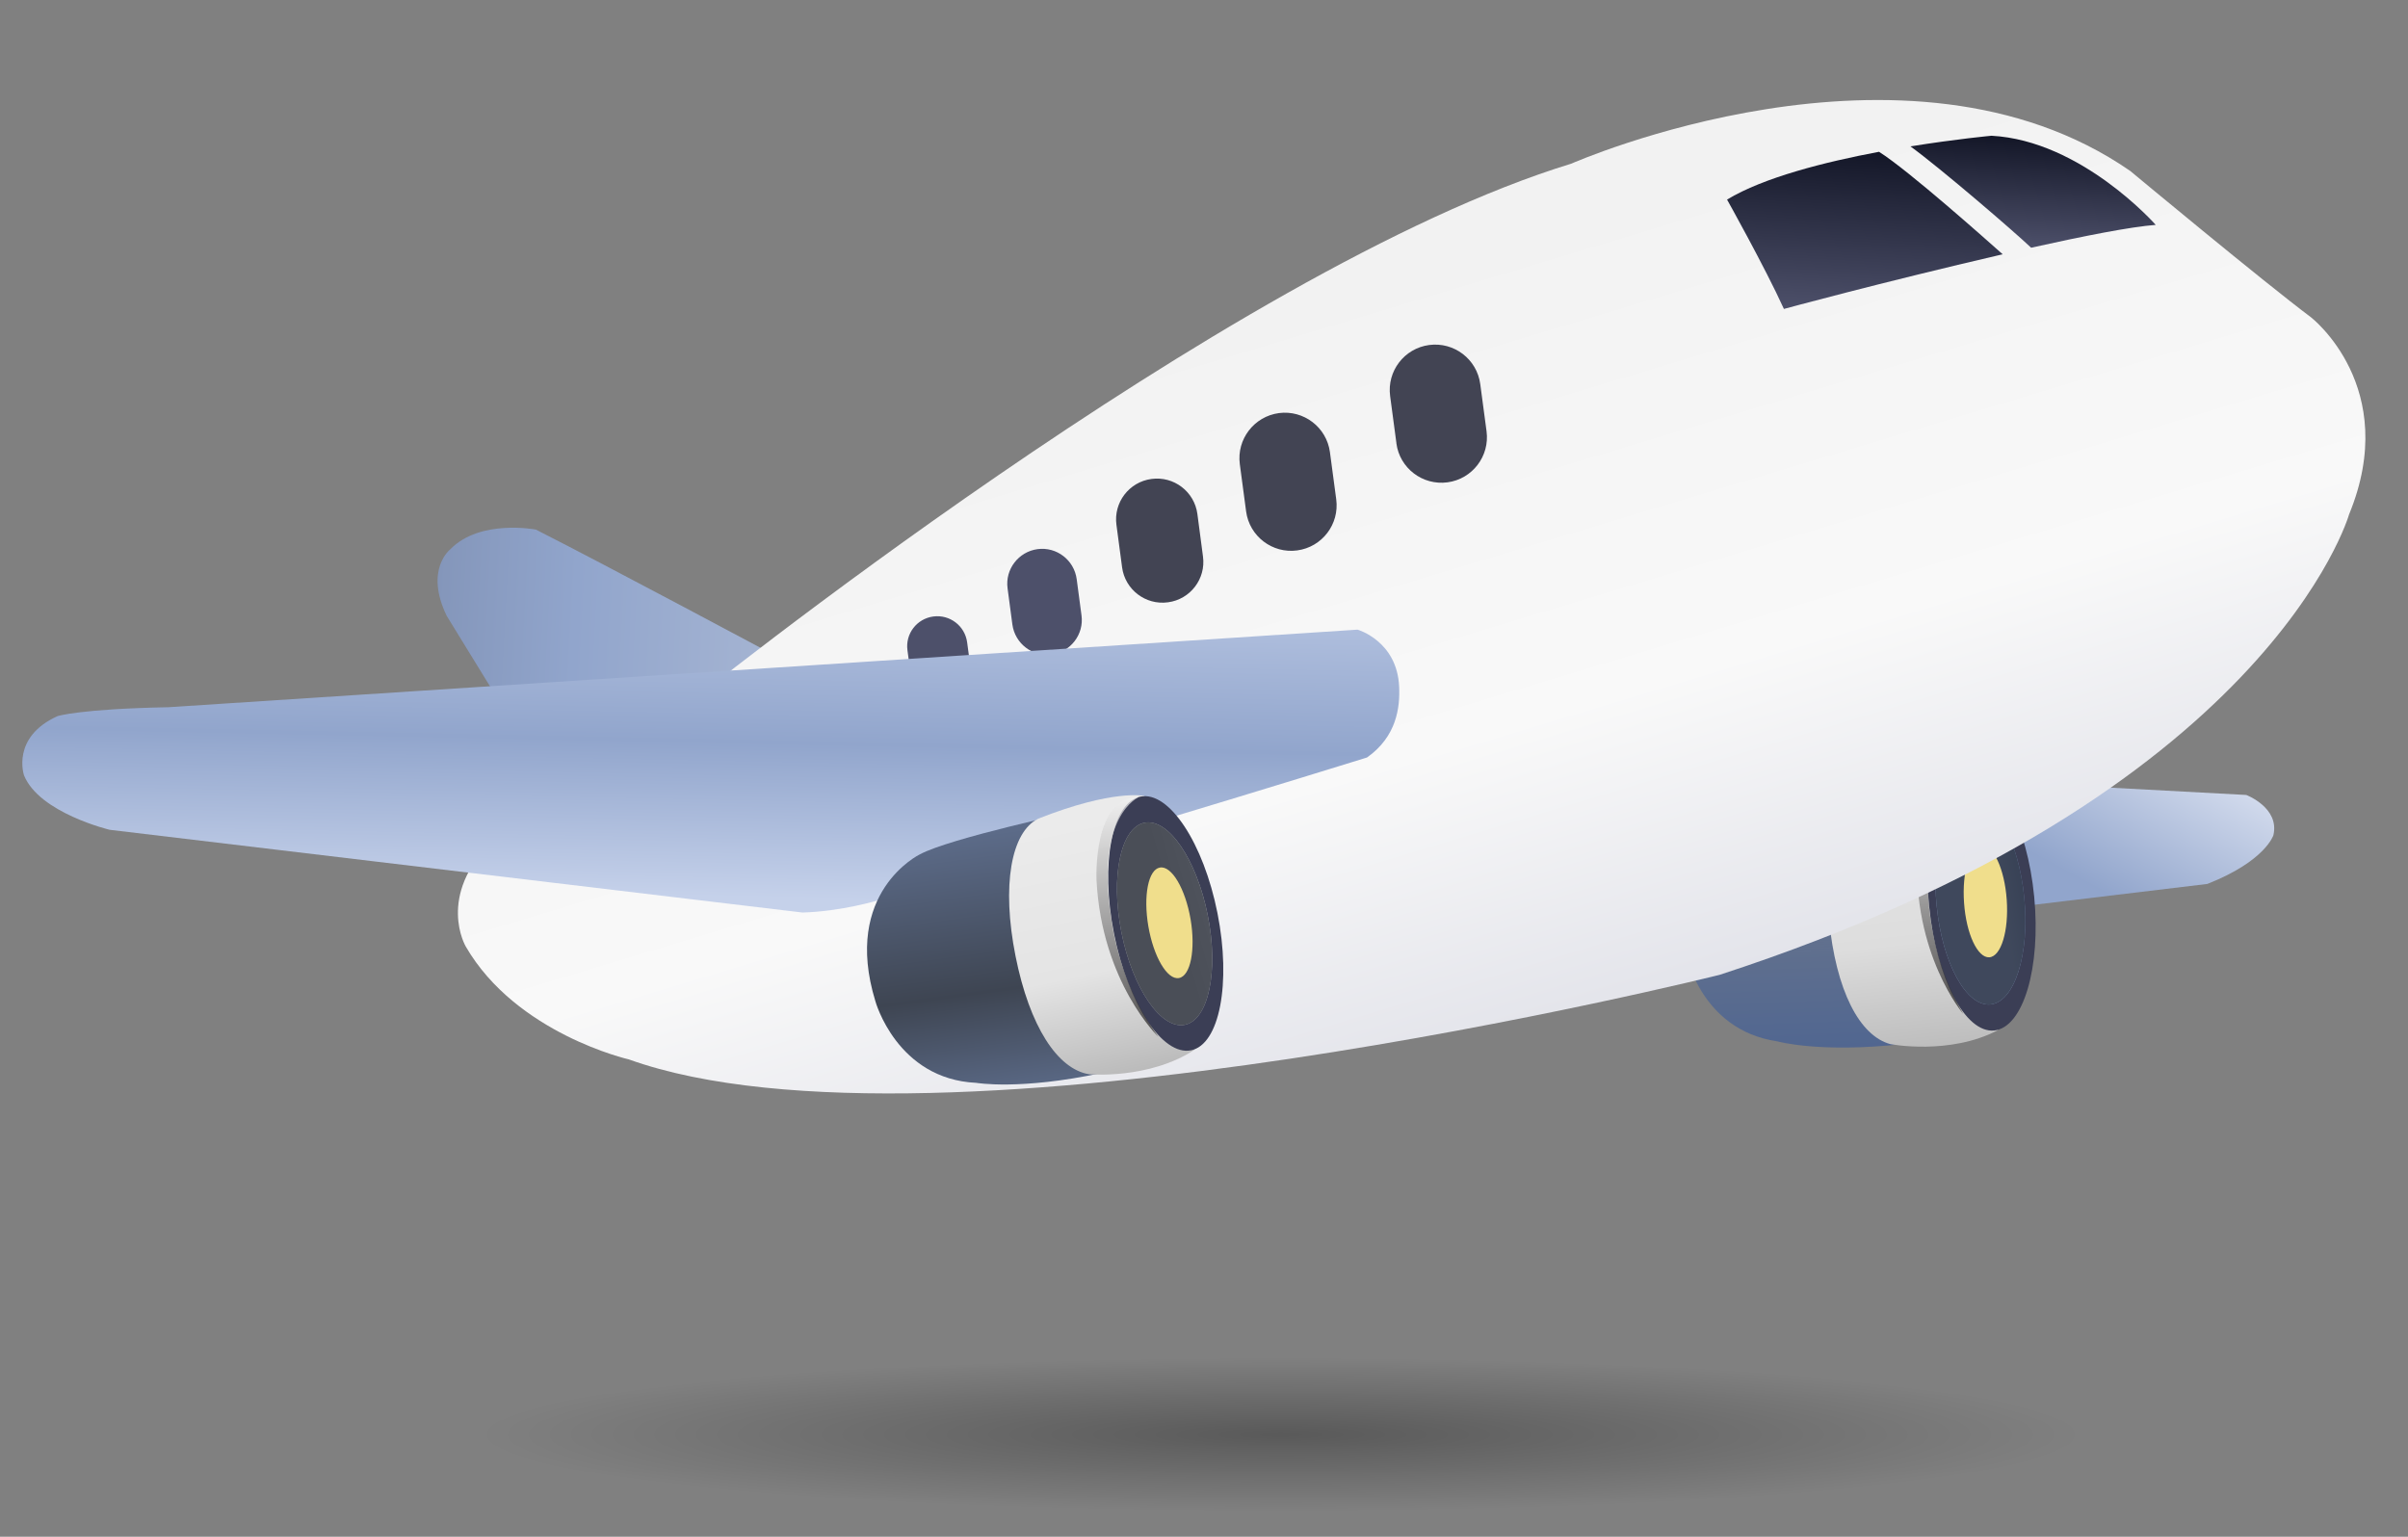 <svg width="47" height="30" viewBox="0 0 47 30" fill="none" xmlns="http://www.w3.org/2000/svg">
<rect x="0" y="0" width="47" height="30" fill="#808080" stroke="none"/>
<g id="Group">
<path id="Vector" d="M40.49 15.339L43.843 15.519C43.843 15.519 44.497 15.766 44.373 16.304C44.373 16.304 44.219 16.81 43.083 17.256L36.122 18.093L40.49 15.339Z" fill="url(#paint0_linear_1816_29524)"/>
<path id="Vector_2" d="M15.11 12.789C15.11 12.789 11.861 11.049 10.46 10.339C10.46 10.339 9.371 10.126 8.789 10.723C8.789 10.723 8.28 11.117 8.719 12.023L10.89 15.556L15.11 12.789Z" fill="url(#paint1_linear_1816_29524)"/>
<g id="Group_2">
<g id="Group_3">
<path id="Vector_3" d="M37.163 15.245C37.163 15.245 34.647 15.525 34.035 15.783C34.035 15.783 32.45 16.363 32.888 18.548C32.888 18.548 33.153 20.103 34.689 20.329C34.689 20.329 35.52 20.563 37.144 20.381L37.163 15.245Z" fill="url(#paint2_linear_1816_29524)"/>
<path id="Vector_4" d="M36.406 15.319C37.934 14.887 38.508 15.084 38.508 15.084L38.995 20.111C38.049 20.606 36.896 20.383 36.896 20.383C36.295 20.22 35.834 19.341 35.699 17.943C35.563 16.544 35.854 15.528 36.406 15.319Z" fill="url(#paint3_linear_1816_29524)"/>
<path id="Vector_5" d="M37.655 17.703C37.789 19.09 38.357 20.172 38.923 20.117C39.489 20.061 39.838 18.892 39.704 17.504C39.569 16.116 39.003 15.034 38.435 15.09C37.869 15.145 37.519 16.314 37.653 17.703L37.655 17.703Z" fill="#3B3E55"/>
<g id="Group_4">
<path id="Vector_6" d="M37.801 17.689C37.909 18.794 38.378 19.655 38.849 19.609C39.322 19.562 39.618 18.629 39.51 17.524C39.403 16.418 38.934 15.559 38.461 15.605C37.988 15.651 37.692 16.584 37.8 17.689L37.801 17.689Z" fill="url(#paint4_linear_1816_29524)"/>
<g id="Group_5">
<g id="Group_6" style="mix-blend-mode:multiply" opacity="0.75">
<path id="Vector_7" d="M37.801 17.689C37.909 18.794 38.378 19.655 38.849 19.609C39.322 19.562 39.618 18.629 39.51 17.524C39.403 16.418 38.934 15.559 38.461 15.605C37.988 15.651 37.692 16.584 37.8 17.689L37.801 17.689Z" fill="#202632"/>
</g>
</g>
</g>
<path id="Vector_8" d="M38.335 17.625C38.377 18.228 38.599 18.703 38.828 18.688C39.058 18.672 39.21 18.171 39.168 17.566C39.126 16.963 38.905 16.488 38.675 16.503C38.445 16.519 38.292 17.02 38.335 17.624L38.335 17.625Z" fill="#F0DE8C"/>
</g>
<path id="Vector_9" style="mix-blend-mode:screen" opacity="0.7" d="M38.403 15.096C38.403 15.096 37.514 15.368 37.631 17.385C37.631 17.385 37.627 18.634 38.319 19.792C38.319 19.792 37.324 18.63 37.421 16.626C37.421 16.626 37.506 14.99 38.403 15.095L38.403 15.096Z" fill="url(#paint5_linear_1816_29524)"/>
</g>
<path id="Vector_10" d="M13.341 13.817C13.341 13.817 23.958 5.246 30.669 3.195C30.669 3.195 37.204 0.307 41.578 3.337C41.578 3.337 44.19 5.509 45.105 6.193C45.105 6.193 46.873 7.557 45.85 10.042C45.85 10.042 44.286 15.544 33.561 19.031C33.561 19.031 18.313 22.846 12.273 20.681C12.273 20.681 10.079 20.182 9.091 18.478C9.091 18.478 8.509 17.495 9.614 16.412C9.614 16.412 12.221 14.697 13.341 13.819L13.341 13.817Z" fill="url(#paint6_linear_1816_29524)"/>
<ellipse id="Ellipse 188" cx="25" cy="28.004" rx="15.5" ry="1.5" fill="url(#paint7_radial_1816_29524)" fill-opacity="0.6"/>
<path id="Vector_11" d="M17.793 13.306C17.836 13.629 18.133 13.855 18.454 13.812C18.776 13.769 19.002 13.474 18.959 13.151L18.877 12.54C18.834 12.218 18.539 11.992 18.216 12.035C17.894 12.078 17.668 12.373 17.712 12.695L17.794 13.306L17.793 13.306Z" fill="#4D506A"/>
<path id="Vector_12" d="M19.76 12.192C19.811 12.564 20.153 12.827 20.525 12.777C20.897 12.726 21.16 12.384 21.109 12.012L21.015 11.305C20.965 10.933 20.623 10.67 20.251 10.72C19.879 10.771 19.616 11.113 19.666 11.485L19.76 12.192Z" fill="#4D506A"/>
<path id="Vector_13" d="M26.498 12.292C26.498 12.292 27.27 12.512 27.309 13.407C27.327 13.808 27.261 14.38 26.681 14.788C26.681 14.788 18.483 17.331 17.137 17.576C17.137 17.576 16.427 17.792 15.664 17.814L2.141 16.199C2.141 16.199 0.767 15.871 0.469 15.136C0.469 15.136 0.212 14.392 1.123 13.98C1.123 13.98 1.555 13.839 3.29 13.806L26.496 12.292L26.498 12.292Z" fill="url(#paint8_linear_1816_29524)"/>
<path id="Vector_14" d="M37.288 2.858C38.187 2.713 38.871 2.65 38.871 2.65C40.628 2.744 42.076 4.39 42.076 4.39C41.582 4.428 40.676 4.606 39.644 4.836C39.319 4.526 37.889 3.295 37.288 2.857L37.288 2.858Z" fill="url(#paint9_linear_1816_29524)"/>
<path id="Vector_15" d="M36.678 2.965C37.26 3.333 38.791 4.7 39.089 4.964C36.678 5.524 34.819 6.031 34.819 6.031C34.443 5.206 33.709 3.896 33.709 3.896C34.423 3.464 35.617 3.162 36.678 2.963L36.678 2.965Z" fill="url(#paint10_linear_1816_29524)"/>
<path id="Vector_16" d="M27.255 8.655C27.32 9.14 27.766 9.481 28.253 9.416C28.738 9.351 29.079 8.905 29.015 8.42L28.892 7.498C28.827 7.011 28.38 6.671 27.895 6.735C27.409 6.8 27.068 7.246 27.133 7.732L27.256 8.654L27.255 8.655Z" fill="#424453"/>
<path id="Vector_17" d="M24.322 9.984C24.387 10.469 24.834 10.811 25.319 10.745C25.805 10.68 26.145 10.234 26.081 9.749L25.958 8.827C25.893 8.34 25.446 8.001 24.962 8.064C24.477 8.13 24.135 8.576 24.199 9.061L24.322 9.983L24.322 9.984Z" fill="#424453"/>
<path id="Vector_18" d="M21.901 11.074C21.959 11.511 22.361 11.818 22.797 11.758C23.233 11.701 23.54 11.299 23.48 10.863L23.371 10.034C23.313 9.597 22.911 9.291 22.475 9.35C22.038 9.408 21.732 9.81 21.791 10.246L21.901 11.073L21.901 11.074Z" fill="#424453"/>
<g id="Group_7">
<g id="Group_8">
<path id="Vector_19" d="M21.011 15.833C21.011 15.833 18.534 16.363 17.951 16.68C17.951 16.68 16.432 17.415 17.086 19.545C17.086 19.545 17.503 21.067 19.055 21.139C19.055 21.139 19.906 21.288 21.504 20.946L21.012 15.833L21.011 15.833Z" fill="url(#paint11_linear_1816_29524)"/>
<path id="Vector_20" d="M20.264 15.982C21.742 15.399 22.334 15.538 22.334 15.538L23.318 20.491C22.426 21.078 21.255 20.971 21.255 20.971C20.642 20.87 20.095 20.041 19.821 18.663C19.547 17.285 19.735 16.244 20.263 15.983L20.264 15.982Z" fill="url(#paint12_linear_1816_29524)"/>
<path id="Vector_21" d="M21.744 18.229C22.016 19.597 22.688 20.616 23.246 20.504C23.803 20.393 24.035 19.194 23.763 17.826C23.491 16.458 22.819 15.439 22.261 15.551C21.704 15.662 21.472 16.861 21.744 18.229Z" fill="#3B3E55"/>
<g id="Group_9">
<path id="Vector_22" d="M21.888 18.201C22.105 19.291 22.658 20.099 23.124 20.007C23.589 19.914 23.791 18.956 23.573 17.866C23.356 16.776 22.804 15.969 22.339 16.061C21.873 16.153 21.672 17.111 21.888 18.201Z" fill="url(#paint13_linear_1816_29524)"/>
<g id="Group_10">
<g id="Group_11" style="mix-blend-mode:multiply" opacity="0.75">
<path id="Vector_23" d="M21.888 18.201C22.105 19.291 22.658 20.099 23.124 20.007C23.589 19.914 23.791 18.956 23.573 17.866C23.356 16.776 22.804 15.969 22.339 16.061C21.873 16.153 21.672 17.111 21.888 18.201Z" fill="#202632"/>
</g>
</g>
</g>
<path id="Vector_24" d="M22.414 18.085C22.517 18.68 22.783 19.133 23.01 19.093C23.237 19.055 23.339 18.539 23.238 17.944C23.135 17.349 22.869 16.896 22.64 16.936C22.412 16.974 22.312 17.49 22.414 18.085Z" fill="#F0DE8C"/>
</g>
<path id="Vector_25" style="mix-blend-mode:screen" opacity="0.7" d="M22.229 15.56C22.229 15.56 21.371 15.92 21.688 17.915C21.688 17.915 21.808 19.158 22.611 20.242C22.611 20.242 21.506 19.184 21.402 17.181C21.402 17.181 21.324 15.545 22.227 15.56L22.229 15.56Z" fill="url(#paint14_linear_1816_29524)"/>
</g>
</g>
<defs>
<linearGradient id="paint0_linear_1816_29524" x1="42.88" y1="12.338" x2="40.342" y2="17.025" gradientUnits="userSpaceOnUse">
<stop stop-color="#91A5CC"/>
<stop offset="0.4" stop-color="#D5DDEE"/>
<stop offset="1" stop-color="#91A5CC"/>
</linearGradient>
<linearGradient id="paint1_linear_1816_29524" x1="15.089" y1="13.176" x2="8.46" y2="12.819" gradientUnits="userSpaceOnUse">
<stop stop-color="#A5B4D2"/>
<stop offset="0.59" stop-color="#91A5CC"/>
<stop offset="1" stop-color="#8496BA"/>
</linearGradient>
<linearGradient id="paint2_linear_1816_29524" x1="34.939" y1="15.199" x2="35.14" y2="20.939" gradientUnits="userSpaceOnUse">
<stop stop-color="#5F6F8E" stop-opacity="0.373"/>
<stop offset="0.59" stop-color="#5F6F8E"/>
<stop offset="1" stop-color="#4D6491"/>
</linearGradient>
<linearGradient id="paint3_linear_1816_29524" x1="36.986" y1="15.438" x2="37.564" y2="20.73" gradientUnits="userSpaceOnUse">
<stop stop-color="#E7E7E7"/>
<stop offset="0.56" stop-color="#DDDDDD"/>
<stop offset="1" stop-color="#B9B9B9"/>
<stop offset="1" stop-color="#C2C2C2"/>
</linearGradient>
<linearGradient id="paint4_linear_1816_29524" x1="41.102" y1="17.747" x2="39.156" y2="18.099" gradientUnits="userSpaceOnUse">
<stop offset="0.27" stop-color="#486295"/>
<stop offset="1" stop-color="#9CB1DA"/>
</linearGradient>
<linearGradient id="paint5_linear_1816_29524" x1="37.968" y1="14.801" x2="37.827" y2="19.506" gradientUnits="userSpaceOnUse">
<stop stop-color="white"/>
<stop offset="1" stop-color="#272525"/>
</linearGradient>
<linearGradient id="paint6_linear_1816_29524" x1="25.384" y1="5.863" x2="29.864" y2="20.716" gradientUnits="userSpaceOnUse">
<stop stop-color="#F2F2F2"/>
<stop offset="0.59" stop-color="#F9F9F9"/>
<stop offset="1" stop-color="#E1E2E9"/>
</linearGradient>
<radialGradient id="paint7_radial_1816_29524" cx="0" cy="0" r="1" gradientUnits="userSpaceOnUse" gradientTransform="translate(25 28.004) rotate(90) scale(1.5 15.5)">
<stop stop-opacity="0.5"/>
<stop offset="1" stop-opacity="0"/>
</radialGradient>
<linearGradient id="paint8_linear_1816_29524" x1="13.958" y1="10.114" x2="13.807" y2="17.502" gradientUnits="userSpaceOnUse">
<stop stop-color="#C5D1EA"/>
<stop offset="0.59" stop-color="#91A5CC"/>
<stop offset="1" stop-color="#C5D1EA"/>
</linearGradient>
<linearGradient id="paint9_linear_1816_29524" x1="39.732" y1="2.696" x2="39.617" y2="4.835" gradientUnits="userSpaceOnUse">
<stop stop-color="#131627"/>
<stop offset="1" stop-color="#4D506A"/>
</linearGradient>
<linearGradient id="paint10_linear_1816_29524" x1="36.478" y1="2.953" x2="36.309" y2="6.111" gradientUnits="userSpaceOnUse">
<stop stop-color="#131627"/>
<stop offset="1" stop-color="#4D506A"/>
</linearGradient>
<linearGradient id="paint11_linear_1816_29524" x1="18.793" y1="16.01" x2="19.567" y2="21.701" gradientUnits="userSpaceOnUse">
<stop stop-color="#5F6F8E"/>
<stop offset="0.59" stop-color="#3E4552"/>
<stop offset="1" stop-color="#5F6F8E"/>
<stop offset="1" stop-color="#3C5380"/>
</linearGradient>
<linearGradient id="paint12_linear_1816_29524" x1="20.854" y1="16.043" x2="21.958" y2="21.252" gradientUnits="userSpaceOnUse">
<stop stop-color="#EBEBEB"/>
<stop offset="0.56" stop-color="#E4E4E4"/>
<stop offset="1" stop-color="#B5B5B5"/>
</linearGradient>
<linearGradient id="paint13_linear_1816_29524" x1="24.964" y1="17.915" x2="23.063" y2="18.459" gradientUnits="userSpaceOnUse">
<stop offset="0.27" stop-color="#ECECEC"/>
<stop offset="1" stop-color="#C8C8C8"/>
</linearGradient>
<linearGradient id="paint14_linear_1816_29524" x1="21.767" y1="15.311" x2="22.098" y2="20.007" gradientUnits="userSpaceOnUse">
<stop stop-color="white"/>
<stop offset="1" stop-color="#272525"/>
</linearGradient>
</defs>
</svg>
